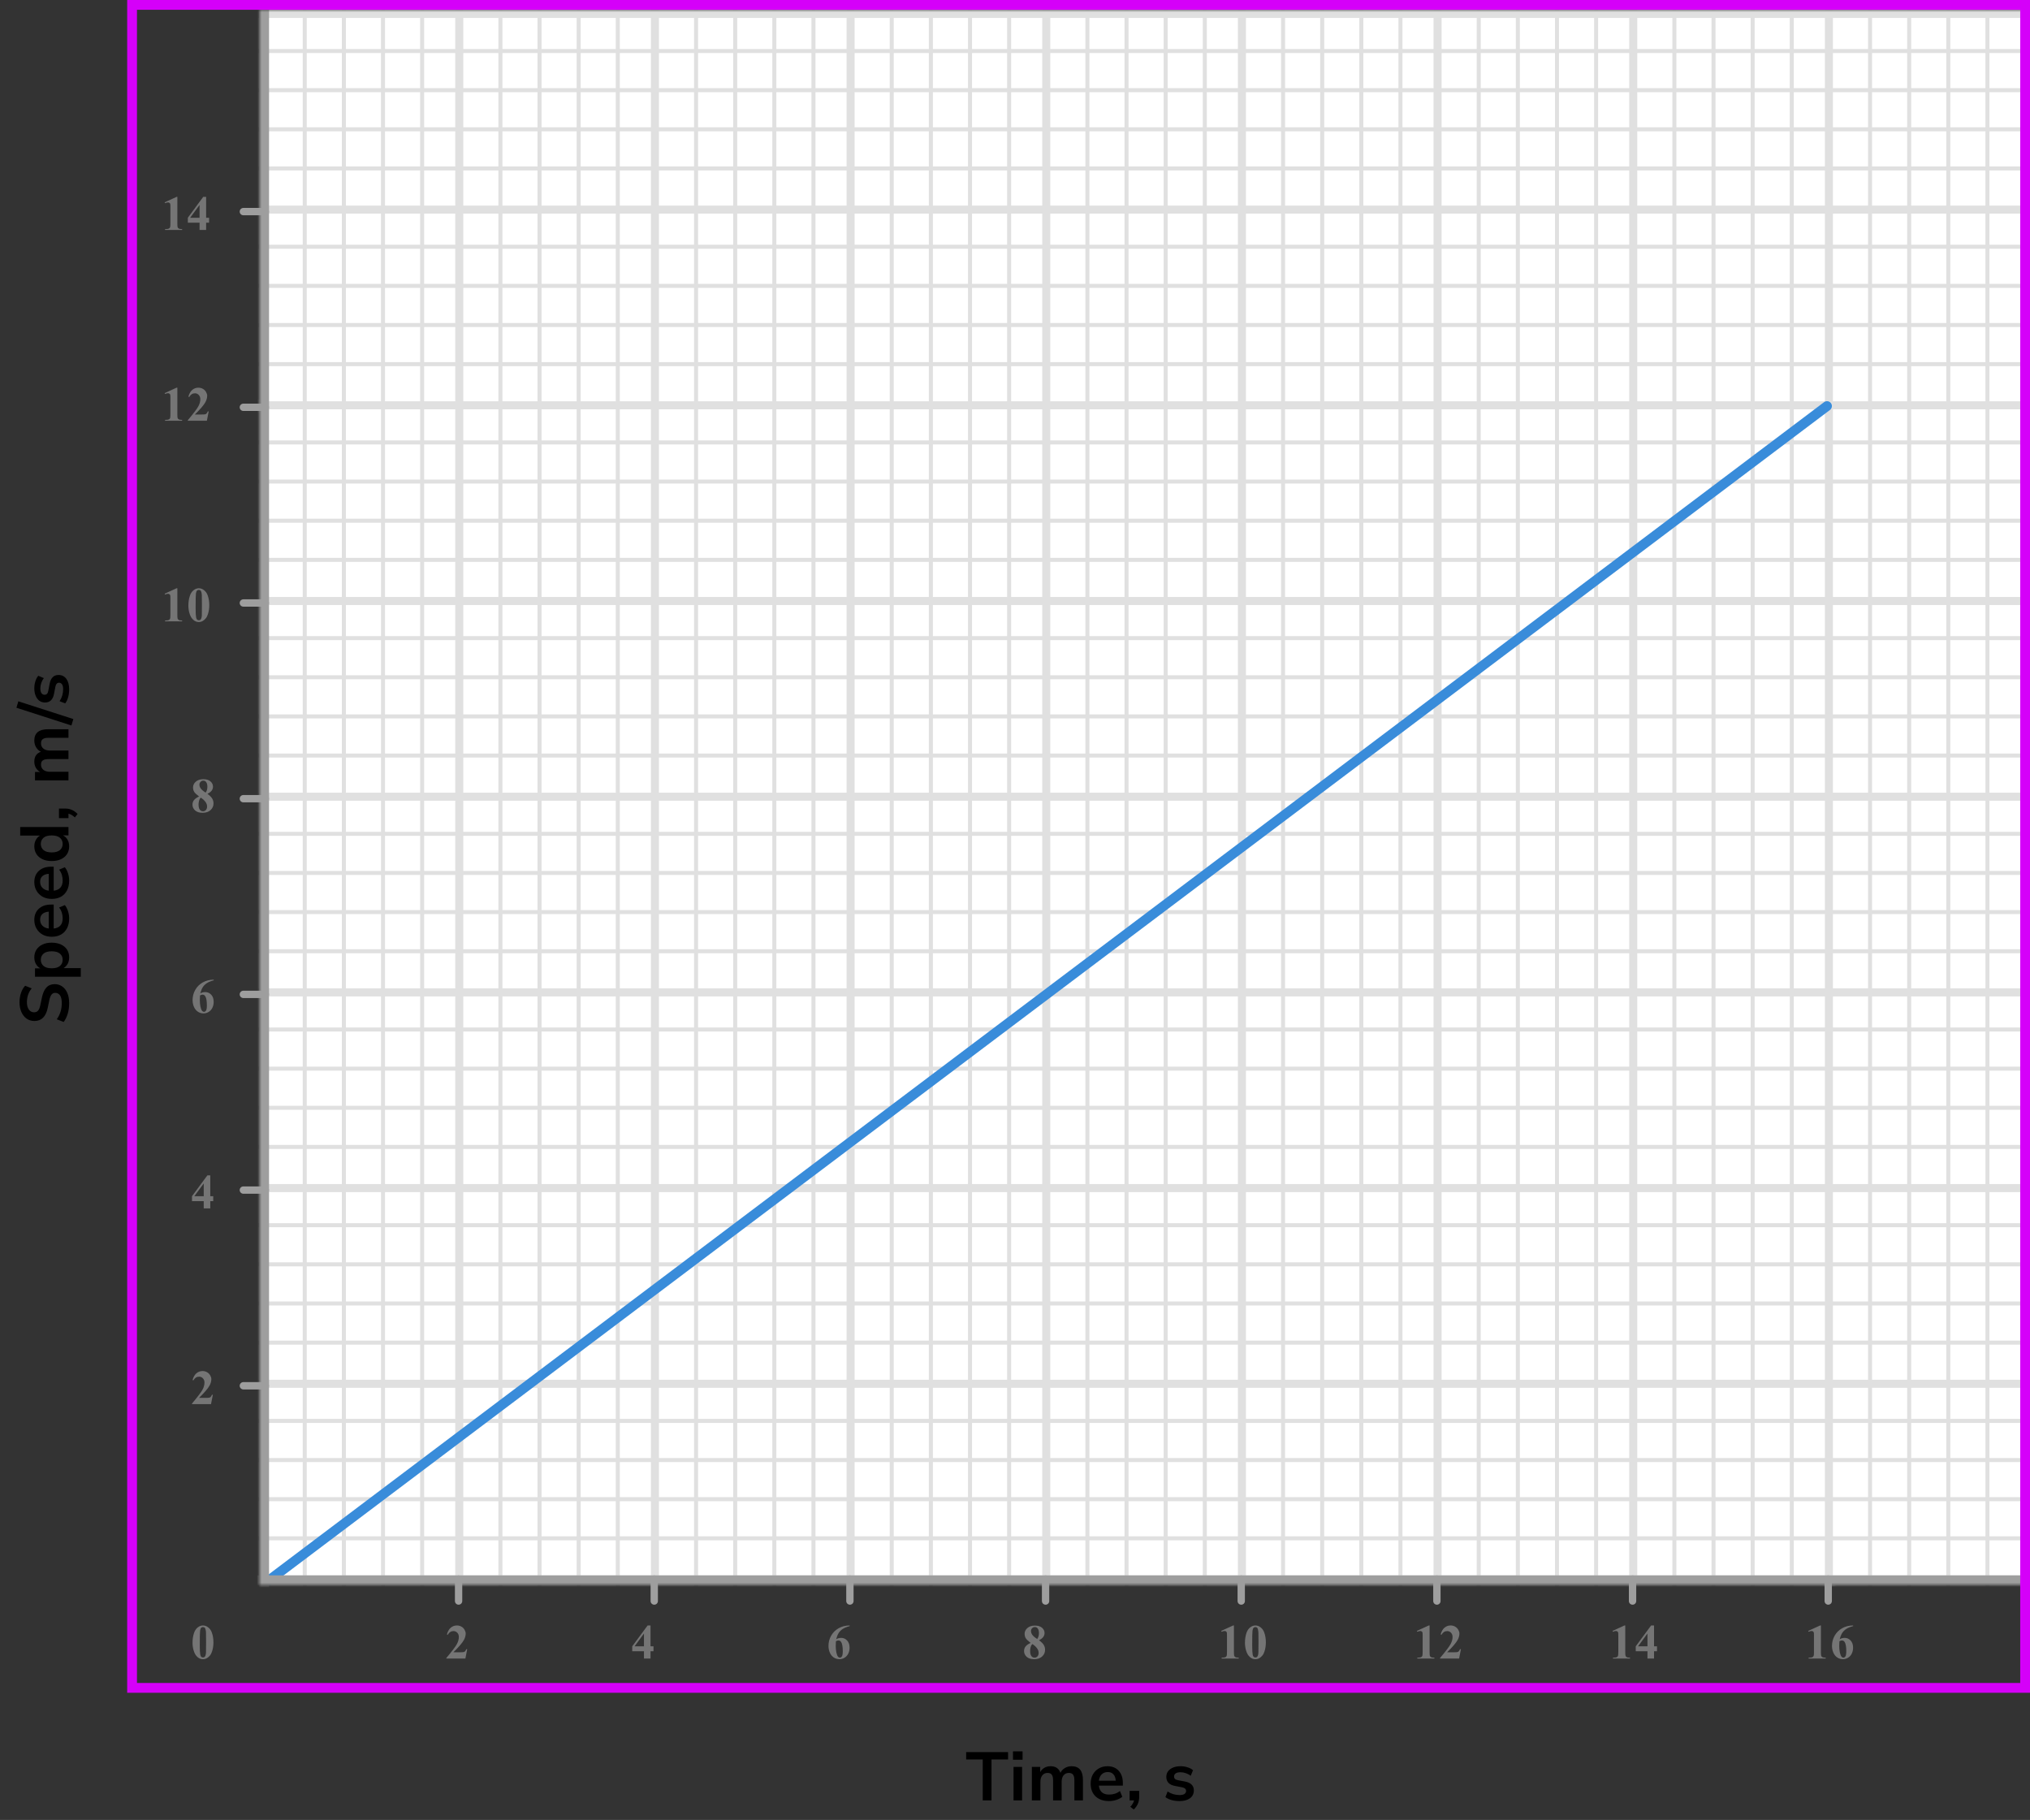 <?xml version="1.0" encoding="UTF-8"?> <svg xmlns="http://www.w3.org/2000/svg" width="415" height="372" viewBox="0 0 415 372" fill="none"><rect x="0" y="0" width="415" height="372" fill="#333333" stroke="none"/><mask id="mask0_2809_74447" style="mask-type:alpha" maskUnits="userSpaceOnUse" x="53" y="2" width="362" height="322"><rect x="53" y="2" width="362" height="322" fill="#C4C4C4"></rect></mask><g mask="url(#mask0_2809_74447)"><mask id="mask1_2809_74447" style="mask-type:alpha" maskUnits="userSpaceOnUse" x="373" y="-158" width="322" height="242"><rect x="373" y="-158" width="322" height="242" fill="#C4C4C4"></rect></mask><g mask="url(#mask1_2809_74447)"><mask id="mask2_2809_74447" style="mask-type:alpha" maskUnits="userSpaceOnUse" x="304" y="-338" width="500" height="494"><rect x="304" y="-338" width="500" height="493.421" fill="white"></rect></mask><g mask="url(#mask2_2809_74447)"><rect x="304" y="-338" width="501.645" height="493.421" fill="white"></rect><line x1="373.889" y1="155.421" x2="373.889" y2="-338" stroke="#E0E0E0" stroke-width="1.645"></line><line x1="382.3" y1="155.421" x2="382.3" y2="-338" stroke="#E0E0E0" stroke-width="0.822"></line><line x1="390.3" y1="155.421" x2="390.3" y2="-338" stroke="#E0E0E0" stroke-width="0.822"></line><line x1="398.3" y1="155.421" x2="398.3" y2="-338" stroke="#E0E0E0" stroke-width="0.822"></line><line x1="406.3" y1="155.421" x2="406.3" y2="-338" stroke="#E0E0E0" stroke-width="0.822"></line><line x1="413.889" y1="155.421" x2="413.889" y2="-338" stroke="#E0E0E0" stroke-width="1.645"></line><line x1="807.289" y1="82.842" x2="294.131" y2="82.842" stroke="#E0E0E0" stroke-width="1.645"></line><line x1="807.289" y1="74.431" x2="294.131" y2="74.431" stroke="#E0E0E0" stroke-width="0.822"></line><line x1="807.289" y1="66.431" x2="294.131" y2="66.431" stroke="#E0E0E0" stroke-width="0.822"></line><line x1="807.289" y1="58.431" x2="294.131" y2="58.431" stroke="#E0E0E0" stroke-width="0.822"></line><line x1="807.289" y1="50.431" x2="294.131" y2="50.431" stroke="#E0E0E0" stroke-width="0.822"></line><line x1="807.289" y1="42.842" x2="294.131" y2="42.842" stroke="#E0E0E0" stroke-width="1.645"></line><line x1="807.289" y1="34.431" x2="294.131" y2="34.431" stroke="#E0E0E0" stroke-width="0.822"></line><line x1="807.289" y1="26.431" x2="294.131" y2="26.431" stroke="#E0E0E0" stroke-width="0.822"></line><line x1="807.289" y1="18.431" x2="294.131" y2="18.431" stroke="#E0E0E0" stroke-width="0.822"></line><line x1="807.289" y1="10.431" x2="294.131" y2="10.431" stroke="#E0E0E0" stroke-width="0.822"></line><line x1="807.289" y1="2.842" x2="294.131" y2="2.842" stroke="#E0E0E0" stroke-width="1.645"></line></g></g><mask id="mask3_2809_74447" style="mask-type:alpha" maskUnits="userSpaceOnUse" x="53" y="-158" width="322" height="242"><rect x="53" y="-158" width="322" height="242" fill="#C4C4C4"></rect></mask><g mask="url(#mask3_2809_74447)"><mask id="mask4_2809_74447" style="mask-type:alpha" maskUnits="userSpaceOnUse" x="-16" y="-338" width="500" height="494"><rect x="-16" y="-338" width="500" height="493.421" fill="white"></rect></mask><g mask="url(#mask4_2809_74447)"><rect x="-16" y="-338" width="501.645" height="493.421" fill="white"></rect><line x1="53.889" y1="155.421" x2="53.889" y2="-338" stroke="#E0E0E0" stroke-width="1.645"></line><line x1="62.3" y1="155.421" x2="62.3" y2="-338" stroke="#E0E0E0" stroke-width="0.822"></line><line x1="70.3" y1="155.421" x2="70.3" y2="-338" stroke="#E0E0E0" stroke-width="0.822"></line><line x1="78.3" y1="155.421" x2="78.3" y2="-338" stroke="#E0E0E0" stroke-width="0.822"></line><line x1="86.3" y1="155.421" x2="86.3" y2="-338" stroke="#E0E0E0" stroke-width="0.822"></line><line x1="93.889" y1="155.421" x2="93.889" y2="-338" stroke="#E0E0E0" stroke-width="1.645"></line><line x1="102.3" y1="155.421" x2="102.3" y2="-338" stroke="#E0E0E0" stroke-width="0.822"></line><line x1="110.3" y1="155.421" x2="110.3" y2="-338" stroke="#E0E0E0" stroke-width="0.822"></line><line x1="118.3" y1="155.421" x2="118.3" y2="-338" stroke="#E0E0E0" stroke-width="0.822"></line><line x1="126.3" y1="155.421" x2="126.3" y2="-338" stroke="#E0E0E0" stroke-width="0.822"></line><line x1="133.889" y1="155.421" x2="133.889" y2="-338" stroke="#E0E0E0" stroke-width="1.645"></line><line x1="142.3" y1="155.421" x2="142.3" y2="-338" stroke="#E0E0E0" stroke-width="0.822"></line><line x1="150.3" y1="155.421" x2="150.3" y2="-338" stroke="#E0E0E0" stroke-width="0.822"></line><line x1="158.3" y1="155.421" x2="158.3" y2="-338" stroke="#E0E0E0" stroke-width="0.822"></line><line x1="166.3" y1="155.421" x2="166.3" y2="-338" stroke="#E0E0E0" stroke-width="0.822"></line><line x1="173.889" y1="155.421" x2="173.889" y2="-338" stroke="#E0E0E0" stroke-width="1.645"></line><line x1="182.3" y1="155.421" x2="182.3" y2="-338" stroke="#E0E0E0" stroke-width="0.822"></line><line x1="190.3" y1="155.421" x2="190.3" y2="-338" stroke="#E0E0E0" stroke-width="0.822"></line><line x1="198.3" y1="155.421" x2="198.3" y2="-338" stroke="#E0E0E0" stroke-width="0.822"></line><line x1="206.3" y1="155.421" x2="206.3" y2="-338" stroke="#E0E0E0" stroke-width="0.822"></line><line x1="213.889" y1="155.421" x2="213.889" y2="-338" stroke="#E0E0E0" stroke-width="1.645"></line><line x1="222.3" y1="155.421" x2="222.3" y2="-338" stroke="#E0E0E0" stroke-width="0.822"></line><line x1="230.3" y1="155.421" x2="230.3" y2="-338" stroke="#E0E0E0" stroke-width="0.822"></line><line x1="238.3" y1="155.421" x2="238.3" y2="-338" stroke="#E0E0E0" stroke-width="0.822"></line><line x1="246.3" y1="155.421" x2="246.3" y2="-338" stroke="#E0E0E0" stroke-width="0.822"></line><line x1="253.889" y1="155.421" x2="253.889" y2="-338" stroke="#E0E0E0" stroke-width="1.645"></line><line x1="262.3" y1="155.421" x2="262.3" y2="-338" stroke="#E0E0E0" stroke-width="0.822"></line><line x1="270.3" y1="155.421" x2="270.3" y2="-338" stroke="#E0E0E0" stroke-width="0.822"></line><line x1="278.3" y1="155.421" x2="278.3" y2="-338" stroke="#E0E0E0" stroke-width="0.822"></line><line x1="286.3" y1="155.421" x2="286.3" y2="-338" stroke="#E0E0E0" stroke-width="0.822"></line><line x1="293.889" y1="155.421" x2="293.889" y2="-338" stroke="#E0E0E0" stroke-width="1.645"></line><line x1="302.3" y1="155.421" x2="302.3" y2="-338" stroke="#E0E0E0" stroke-width="0.822"></line><line x1="310.3" y1="155.421" x2="310.3" y2="-338" stroke="#E0E0E0" stroke-width="0.822"></line><line x1="318.3" y1="155.421" x2="318.3" y2="-338" stroke="#E0E0E0" stroke-width="0.822"></line><line x1="326.3" y1="155.421" x2="326.3" y2="-338" stroke="#E0E0E0" stroke-width="0.822"></line><line x1="333.889" y1="155.421" x2="333.889" y2="-338" stroke="#E0E0E0" stroke-width="1.645"></line><line x1="342.3" y1="155.421" x2="342.3" y2="-338" stroke="#E0E0E0" stroke-width="0.822"></line><line x1="350.3" y1="155.421" x2="350.3" y2="-338" stroke="#E0E0E0" stroke-width="0.822"></line><line x1="358.3" y1="155.421" x2="358.3" y2="-338" stroke="#E0E0E0" stroke-width="0.822"></line><line x1="366.3" y1="155.421" x2="366.3" y2="-338" stroke="#E0E0E0" stroke-width="0.822"></line><line x1="373.889" y1="155.421" x2="373.889" y2="-338" stroke="#E0E0E0" stroke-width="1.645"></line><line x1="487.289" y1="82.842" x2="-25.869" y2="82.842" stroke="#E0E0E0" stroke-width="1.645"></line><line x1="487.289" y1="74.431" x2="-25.869" y2="74.431" stroke="#E0E0E0" stroke-width="0.822"></line><line x1="487.289" y1="66.431" x2="-25.869" y2="66.431" stroke="#E0E0E0" stroke-width="0.822"></line><line x1="487.289" y1="58.431" x2="-25.869" y2="58.431" stroke="#E0E0E0" stroke-width="0.822"></line><line x1="487.289" y1="50.431" x2="-25.869" y2="50.431" stroke="#E0E0E0" stroke-width="0.822"></line><line x1="487.289" y1="42.842" x2="-25.869" y2="42.842" stroke="#E0E0E0" stroke-width="1.645"></line><line x1="487.289" y1="34.431" x2="-25.869" y2="34.431" stroke="#E0E0E0" stroke-width="0.822"></line><line x1="487.289" y1="26.431" x2="-25.869" y2="26.431" stroke="#E0E0E0" stroke-width="0.822"></line><line x1="487.289" y1="18.431" x2="-25.869" y2="18.431" stroke="#E0E0E0" stroke-width="0.822"></line><line x1="487.289" y1="10.431" x2="-25.869" y2="10.431" stroke="#E0E0E0" stroke-width="0.822"></line><line x1="487.289" y1="2.842" x2="-25.869" y2="2.842" stroke="#E0E0E0" stroke-width="1.645"></line></g></g><mask id="mask5_2809_74447" style="mask-type:alpha" maskUnits="userSpaceOnUse" x="373" y="82" width="322" height="242"><rect x="373" y="82" width="322" height="242" fill="#C4C4C4"></rect></mask><g mask="url(#mask5_2809_74447)"><mask id="mask6_2809_74447" style="mask-type:alpha" maskUnits="userSpaceOnUse" x="304" y="-98" width="500" height="494"><rect x="304" y="-98" width="500" height="493.421" fill="white"></rect></mask><g mask="url(#mask6_2809_74447)"><rect x="304" y="-98" width="501.645" height="493.421" fill="white"></rect><line x1="373.889" y1="395.421" x2="373.889" y2="-98" stroke="#E0E0E0" stroke-width="1.645"></line><line x1="382.3" y1="395.421" x2="382.3" y2="-98" stroke="#E0E0E0" stroke-width="0.822"></line><line x1="390.3" y1="395.421" x2="390.3" y2="-98" stroke="#E0E0E0" stroke-width="0.822"></line><line x1="398.3" y1="395.421" x2="398.3" y2="-98" stroke="#E0E0E0" stroke-width="0.822"></line><line x1="406.3" y1="395.421" x2="406.3" y2="-98" stroke="#E0E0E0" stroke-width="0.822"></line><line x1="413.889" y1="395.421" x2="413.889" y2="-98" stroke="#E0E0E0" stroke-width="1.645"></line><line x1="807.289" y1="322.842" x2="294.131" y2="322.842" stroke="#E0E0E0" stroke-width="1.645"></line><line x1="807.289" y1="314.431" x2="294.131" y2="314.431" stroke="#E0E0E0" stroke-width="0.822"></line><line x1="807.289" y1="306.431" x2="294.131" y2="306.431" stroke="#E0E0E0" stroke-width="0.822"></line><line x1="807.289" y1="298.431" x2="294.131" y2="298.431" stroke="#E0E0E0" stroke-width="0.822"></line><line x1="807.289" y1="290.431" x2="294.131" y2="290.431" stroke="#E0E0E0" stroke-width="0.822"></line><line x1="807.289" y1="282.842" x2="294.131" y2="282.842" stroke="#E0E0E0" stroke-width="1.645"></line><line x1="807.289" y1="274.431" x2="294.131" y2="274.431" stroke="#E0E0E0" stroke-width="0.822"></line><line x1="807.289" y1="266.431" x2="294.131" y2="266.431" stroke="#E0E0E0" stroke-width="0.822"></line><line x1="807.289" y1="258.431" x2="294.131" y2="258.431" stroke="#E0E0E0" stroke-width="0.822"></line><line x1="807.289" y1="250.431" x2="294.131" y2="250.431" stroke="#E0E0E0" stroke-width="0.822"></line><line x1="807.289" y1="242.842" x2="294.131" y2="242.842" stroke="#E0E0E0" stroke-width="1.645"></line><line x1="807.289" y1="234.431" x2="294.131" y2="234.431" stroke="#E0E0E0" stroke-width="0.822"></line><line x1="807.289" y1="226.431" x2="294.131" y2="226.431" stroke="#E0E0E0" stroke-width="0.822"></line><line x1="807.289" y1="218.431" x2="294.131" y2="218.431" stroke="#E0E0E0" stroke-width="0.822"></line><line x1="807.289" y1="210.431" x2="294.131" y2="210.431" stroke="#E0E0E0" stroke-width="0.822"></line><line x1="807.289" y1="202.842" x2="294.131" y2="202.842" stroke="#E0E0E0" stroke-width="1.645"></line><line x1="807.289" y1="194.431" x2="294.131" y2="194.431" stroke="#E0E0E0" stroke-width="0.822"></line><line x1="807.289" y1="186.431" x2="294.131" y2="186.431" stroke="#E0E0E0" stroke-width="0.822"></line><line x1="807.289" y1="178.431" x2="294.131" y2="178.431" stroke="#E0E0E0" stroke-width="0.822"></line><line x1="807.289" y1="170.431" x2="294.131" y2="170.431" stroke="#E0E0E0" stroke-width="0.822"></line><line x1="807.289" y1="162.842" x2="294.131" y2="162.842" stroke="#E0E0E0" stroke-width="1.645"></line><line x1="807.289" y1="154.431" x2="294.131" y2="154.431" stroke="#E0E0E0" stroke-width="0.822"></line><line x1="807.289" y1="146.431" x2="294.131" y2="146.431" stroke="#E0E0E0" stroke-width="0.822"></line><line x1="807.289" y1="138.431" x2="294.131" y2="138.431" stroke="#E0E0E0" stroke-width="0.822"></line><line x1="807.289" y1="130.431" x2="294.131" y2="130.431" stroke="#E0E0E0" stroke-width="0.822"></line><line x1="807.289" y1="122.842" x2="294.131" y2="122.842" stroke="#E0E0E0" stroke-width="1.645"></line><line x1="807.289" y1="114.431" x2="294.131" y2="114.431" stroke="#E0E0E0" stroke-width="0.822"></line><line x1="807.289" y1="106.431" x2="294.131" y2="106.431" stroke="#E0E0E0" stroke-width="0.822"></line><line x1="807.289" y1="98.431" x2="294.131" y2="98.431" stroke="#E0E0E0" stroke-width="0.822"></line><line x1="807.289" y1="90.431" x2="294.131" y2="90.431" stroke="#E0E0E0" stroke-width="0.822"></line><line x1="807.289" y1="82.842" x2="294.131" y2="82.842" stroke="#E0E0E0" stroke-width="1.645"></line></g></g><mask id="mask7_2809_74447" style="mask-type:alpha" maskUnits="userSpaceOnUse" x="53" y="82" width="322" height="242"><rect x="53" y="82" width="322" height="242" fill="#C4C4C4"></rect></mask><g mask="url(#mask7_2809_74447)"><mask id="mask8_2809_74447" style="mask-type:alpha" maskUnits="userSpaceOnUse" x="-16" y="-98" width="500" height="494"><rect x="-16" y="-98" width="500" height="493.421" fill="white"></rect></mask><g mask="url(#mask8_2809_74447)"><rect x="-16" y="-98" width="501.645" height="493.421" fill="white"></rect><line x1="53.889" y1="395.421" x2="53.889" y2="-98" stroke="#E0E0E0" stroke-width="1.645"></line><line x1="62.3" y1="395.421" x2="62.3" y2="-98" stroke="#E0E0E0" stroke-width="0.822"></line><line x1="70.3" y1="395.421" x2="70.3" y2="-98" stroke="#E0E0E0" stroke-width="0.822"></line><line x1="78.3" y1="395.421" x2="78.3" y2="-98" stroke="#E0E0E0" stroke-width="0.822"></line><line x1="86.3" y1="395.421" x2="86.3" y2="-98" stroke="#E0E0E0" stroke-width="0.822"></line><line x1="93.889" y1="395.421" x2="93.889" y2="-98" stroke="#E0E0E0" stroke-width="1.645"></line><line x1="102.3" y1="395.421" x2="102.3" y2="-98" stroke="#E0E0E0" stroke-width="0.822"></line><line x1="110.3" y1="395.421" x2="110.3" y2="-98" stroke="#E0E0E0" stroke-width="0.822"></line><line x1="118.3" y1="395.421" x2="118.3" y2="-98" stroke="#E0E0E0" stroke-width="0.822"></line><line x1="126.3" y1="395.421" x2="126.3" y2="-98" stroke="#E0E0E0" stroke-width="0.822"></line><line x1="133.889" y1="395.421" x2="133.889" y2="-98" stroke="#E0E0E0" stroke-width="1.645"></line><line x1="142.3" y1="395.421" x2="142.3" y2="-98" stroke="#E0E0E0" stroke-width="0.822"></line><line x1="150.3" y1="395.421" x2="150.3" y2="-98" stroke="#E0E0E0" stroke-width="0.822"></line><line x1="158.3" y1="395.421" x2="158.3" y2="-98" stroke="#E0E0E0" stroke-width="0.822"></line><line x1="166.3" y1="395.421" x2="166.3" y2="-98" stroke="#E0E0E0" stroke-width="0.822"></line><line x1="173.889" y1="395.421" x2="173.889" y2="-98" stroke="#E0E0E0" stroke-width="1.645"></line><line x1="182.3" y1="395.421" x2="182.3" y2="-98" stroke="#E0E0E0" stroke-width="0.822"></line><line x1="190.3" y1="395.421" x2="190.3" y2="-98" stroke="#E0E0E0" stroke-width="0.822"></line><line x1="198.3" y1="395.421" x2="198.3" y2="-98" stroke="#E0E0E0" stroke-width="0.822"></line><line x1="206.3" y1="395.421" x2="206.3" y2="-98" stroke="#E0E0E0" stroke-width="0.822"></line><line x1="213.889" y1="395.421" x2="213.889" y2="-98" stroke="#E0E0E0" stroke-width="1.645"></line><line x1="222.3" y1="395.421" x2="222.3" y2="-98" stroke="#E0E0E0" stroke-width="0.822"></line><line x1="230.3" y1="395.421" x2="230.3" y2="-98" stroke="#E0E0E0" stroke-width="0.822"></line><line x1="238.3" y1="395.421" x2="238.3" y2="-98" stroke="#E0E0E0" stroke-width="0.822"></line><line x1="246.3" y1="395.421" x2="246.3" y2="-98" stroke="#E0E0E0" stroke-width="0.822"></line><line x1="253.889" y1="395.421" x2="253.889" y2="-98" stroke="#E0E0E0" stroke-width="1.645"></line><line x1="262.3" y1="395.421" x2="262.3" y2="-98" stroke="#E0E0E0" stroke-width="0.822"></line><line x1="270.3" y1="395.421" x2="270.3" y2="-98" stroke="#E0E0E0" stroke-width="0.822"></line><line x1="278.3" y1="395.421" x2="278.3" y2="-98" stroke="#E0E0E0" stroke-width="0.822"></line><line x1="286.3" y1="395.421" x2="286.3" y2="-98" stroke="#E0E0E0" stroke-width="0.822"></line><line x1="293.889" y1="395.421" x2="293.889" y2="-98" stroke="#E0E0E0" stroke-width="1.645"></line><line x1="302.3" y1="395.421" x2="302.3" y2="-98" stroke="#E0E0E0" stroke-width="0.822"></line><line x1="310.3" y1="395.421" x2="310.3" y2="-98" stroke="#E0E0E0" stroke-width="0.822"></line><line x1="318.3" y1="395.421" x2="318.3" y2="-98" stroke="#E0E0E0" stroke-width="0.822"></line><line x1="326.3" y1="395.421" x2="326.3" y2="-98" stroke="#E0E0E0" stroke-width="0.822"></line><line x1="333.889" y1="395.421" x2="333.889" y2="-98" stroke="#E0E0E0" stroke-width="1.645"></line><line x1="342.3" y1="395.421" x2="342.3" y2="-98" stroke="#E0E0E0" stroke-width="0.822"></line><line x1="350.3" y1="395.421" x2="350.3" y2="-98" stroke="#E0E0E0" stroke-width="0.822"></line><line x1="358.3" y1="395.421" x2="358.3" y2="-98" stroke="#E0E0E0" stroke-width="0.822"></line><line x1="366.3" y1="395.421" x2="366.3" y2="-98" stroke="#E0E0E0" stroke-width="0.822"></line><line x1="373.889" y1="395.421" x2="373.889" y2="-98" stroke="#E0E0E0" stroke-width="1.645"></line><line x1="487.289" y1="322.842" x2="-25.869" y2="322.842" stroke="#E0E0E0" stroke-width="1.645"></line><line x1="487.289" y1="314.431" x2="-25.869" y2="314.431" stroke="#E0E0E0" stroke-width="0.822"></line><line x1="487.289" y1="306.431" x2="-25.869" y2="306.431" stroke="#E0E0E0" stroke-width="0.822"></line><line x1="487.289" y1="298.431" x2="-25.869" y2="298.431" stroke="#E0E0E0" stroke-width="0.822"></line><line x1="487.289" y1="290.431" x2="-25.869" y2="290.431" stroke="#E0E0E0" stroke-width="0.822"></line><line x1="487.289" y1="282.842" x2="-25.869" y2="282.842" stroke="#E0E0E0" stroke-width="1.645"></line><line x1="487.289" y1="274.431" x2="-25.869" y2="274.431" stroke="#E0E0E0" stroke-width="0.822"></line><line x1="487.289" y1="266.431" x2="-25.869" y2="266.431" stroke="#E0E0E0" stroke-width="0.822"></line><line x1="487.289" y1="258.431" x2="-25.869" y2="258.431" stroke="#E0E0E0" stroke-width="0.822"></line><line x1="487.289" y1="250.431" x2="-25.869" y2="250.431" stroke="#E0E0E0" stroke-width="0.822"></line><line x1="487.289" y1="242.842" x2="-25.869" y2="242.842" stroke="#E0E0E0" stroke-width="1.645"></line><line x1="487.289" y1="234.431" x2="-25.869" y2="234.431" stroke="#E0E0E0" stroke-width="0.822"></line><line x1="487.289" y1="226.431" x2="-25.869" y2="226.431" stroke="#E0E0E0" stroke-width="0.822"></line><line x1="487.289" y1="218.431" x2="-25.869" y2="218.431" stroke="#E0E0E0" stroke-width="0.822"></line><line x1="487.289" y1="210.431" x2="-25.869" y2="210.431" stroke="#E0E0E0" stroke-width="0.822"></line><line x1="487.289" y1="202.842" x2="-25.869" y2="202.842" stroke="#E0E0E0" stroke-width="1.645"></line><line x1="487.289" y1="194.431" x2="-25.869" y2="194.431" stroke="#E0E0E0" stroke-width="0.822"></line><line x1="487.289" y1="186.431" x2="-25.869" y2="186.431" stroke="#E0E0E0" stroke-width="0.822"></line><line x1="487.289" y1="178.431" x2="-25.869" y2="178.431" stroke="#E0E0E0" stroke-width="0.822"></line><line x1="487.289" y1="170.431" x2="-25.869" y2="170.431" stroke="#E0E0E0" stroke-width="0.822"></line><line x1="487.289" y1="162.842" x2="-25.869" y2="162.842" stroke="#E0E0E0" stroke-width="1.645"></line><line x1="487.289" y1="154.431" x2="-25.869" y2="154.431" stroke="#E0E0E0" stroke-width="0.822"></line><line x1="487.289" y1="146.431" x2="-25.869" y2="146.431" stroke="#E0E0E0" stroke-width="0.822"></line><line x1="487.289" y1="138.431" x2="-25.869" y2="138.431" stroke="#E0E0E0" stroke-width="0.822"></line><line x1="487.289" y1="130.431" x2="-25.869" y2="130.431" stroke="#E0E0E0" stroke-width="0.822"></line><line x1="487.289" y1="122.842" x2="-25.869" y2="122.842" stroke="#E0E0E0" stroke-width="1.645"></line><line x1="487.289" y1="114.431" x2="-25.869" y2="114.431" stroke="#E0E0E0" stroke-width="0.822"></line><line x1="487.289" y1="106.431" x2="-25.869" y2="106.431" stroke="#E0E0E0" stroke-width="0.822"></line><line x1="487.289" y1="98.431" x2="-25.869" y2="98.431" stroke="#E0E0E0" stroke-width="0.822"></line><line x1="487.289" y1="90.431" x2="-25.869" y2="90.431" stroke="#E0E0E0" stroke-width="0.822"></line><line x1="487.289" y1="82.842" x2="-25.869" y2="82.842" stroke="#E0E0E0" stroke-width="1.645"></line></g></g><path d="M55 323L373.5 83" stroke="#398CDA" stroke-width="2" stroke-linecap="round"></path><line x1="54" y1="-20" x2="54" y2="382" stroke="#9E9E9E" stroke-width="2"></line><line x1="9" y1="323" x2="517" y2="323" stroke="#9E9E9E" stroke-width="2"></line></g><line x1="93.75" y1="322.75" x2="93.75" y2="327.25" stroke="#9E9E9E" stroke-width="1.5" stroke-linecap="round"></line><line x1="133.75" y1="322.75" x2="133.75" y2="327.25" stroke="#9E9E9E" stroke-width="1.5" stroke-linecap="round"></line><line x1="173.75" y1="322.75" x2="173.75" y2="327.25" stroke="#9E9E9E" stroke-width="1.5" stroke-linecap="round"></line><line x1="213.75" y1="322.75" x2="213.75" y2="327.25" stroke="#9E9E9E" stroke-width="1.5" stroke-linecap="round"></line><line x1="253.75" y1="322.75" x2="253.75" y2="327.25" stroke="#9E9E9E" stroke-width="1.5" stroke-linecap="round"></line><line x1="293.75" y1="322.75" x2="293.75" y2="327.25" stroke="#9E9E9E" stroke-width="1.5" stroke-linecap="round"></line><line x1="333.75" y1="322.75" x2="333.75" y2="327.25" stroke="#9E9E9E" stroke-width="1.5" stroke-linecap="round"></line><line x1="373.75" y1="322.75" x2="373.75" y2="327.25" stroke="#9E9E9E" stroke-width="1.5" stroke-linecap="round"></line><line x1="49.75" y1="283.25" x2="54.25" y2="283.25" stroke="#9E9E9E" stroke-width="1.5" stroke-linecap="round"></line><line x1="49.75" y1="243.25" x2="54.25" y2="243.25" stroke="#9E9E9E" stroke-width="1.5" stroke-linecap="round"></line><line x1="49.75" y1="203.25" x2="54.25" y2="203.25" stroke="#9E9E9E" stroke-width="1.5" stroke-linecap="round"></line><line x1="49.75" y1="163.25" x2="54.25" y2="163.25" stroke="#9E9E9E" stroke-width="1.5" stroke-linecap="round"></line><line x1="49.75" y1="123.25" x2="54.25" y2="123.25" stroke="#9E9E9E" stroke-width="1.5" stroke-linecap="round"></line><line x1="49.75" y1="83.25" x2="54.25" y2="83.25" stroke="#9E9E9E" stroke-width="1.5" stroke-linecap="round"></line><line x1="49.75" y1="43.25" x2="54.25" y2="43.25" stroke="#9E9E9E" stroke-width="1.5" stroke-linecap="round"></line><path d="M43.141 287H39.244V286.893C40.439 285.47 41.163 284.513 41.417 284.021C41.674 283.53 41.803 283.05 41.803 282.581C41.803 282.239 41.697 281.956 41.485 281.731C41.274 281.504 41.015 281.39 40.709 281.39C40.208 281.39 39.819 281.64 39.542 282.142L39.361 282.078C39.537 281.453 39.804 280.991 40.162 280.691C40.52 280.392 40.934 280.242 41.402 280.242C41.738 280.242 42.044 280.32 42.32 280.477C42.597 280.633 42.813 280.848 42.97 281.121C43.126 281.391 43.204 281.645 43.204 281.883C43.204 282.316 43.084 282.755 42.843 283.201C42.514 283.803 41.796 284.643 40.69 285.721H42.12C42.472 285.721 42.7 285.706 42.804 285.677C42.911 285.647 42.999 285.599 43.067 285.53C43.136 285.459 43.225 285.311 43.336 285.086H43.512L43.141 287Z" fill="#757575"></path><path d="M39.249 244.505L42.394 240.242H42.989V244.505H43.595V245.516H42.989V247H41.647V245.516H39.249V244.505ZM39.723 244.505H41.647V241.893L39.723 244.505Z" fill="#757575"></path><path d="M43.697 200.242V200.379C43.108 200.529 42.634 200.722 42.276 200.96C41.922 201.194 41.64 201.481 41.432 201.819C41.227 202.155 41.067 202.571 40.953 203.069C41.096 202.972 41.215 202.908 41.31 202.879C41.521 202.814 41.734 202.781 41.949 202.781C42.444 202.781 42.856 202.962 43.185 203.323C43.517 203.681 43.683 204.171 43.683 204.793C43.683 205.229 43.593 205.63 43.414 205.994C43.235 206.359 42.981 206.64 42.652 206.839C42.324 207.037 41.972 207.137 41.598 207.137C41.191 207.137 40.815 207.026 40.47 206.805C40.125 206.58 39.855 206.253 39.659 205.823C39.467 205.394 39.371 204.926 39.371 204.422C39.371 203.68 39.548 202.99 39.903 202.352C40.261 201.71 40.768 201.201 41.422 200.823C42.079 200.442 42.838 200.249 43.697 200.242ZM40.89 203.465C40.864 203.914 40.851 204.243 40.851 204.451C40.851 204.9 40.893 205.335 40.977 205.755C41.065 206.175 41.184 206.469 41.334 206.639C41.441 206.759 41.568 206.819 41.715 206.819C41.865 206.819 41.998 206.733 42.115 206.561C42.232 206.385 42.291 206.03 42.291 205.496C42.291 204.598 42.182 203.978 41.964 203.636C41.824 203.414 41.635 203.304 41.398 203.304C41.267 203.304 41.098 203.357 40.89 203.465Z" fill="#757575"></path><path d="M42.408 162.26C42.874 162.602 43.196 162.921 43.375 163.217C43.557 163.51 43.648 163.847 43.648 164.228C43.648 164.761 43.447 165.214 43.043 165.585C42.643 165.953 42.097 166.137 41.407 166.137C40.753 166.137 40.247 165.976 39.889 165.653C39.531 165.331 39.352 164.937 39.352 164.472C39.352 164.117 39.454 163.806 39.659 163.539C39.867 163.272 40.213 163.028 40.694 162.807C40.17 162.406 39.833 162.079 39.684 161.825C39.537 161.571 39.464 161.277 39.464 160.941C39.464 160.499 39.651 160.11 40.025 159.774C40.403 159.436 40.919 159.267 41.573 159.267C42.205 159.267 42.69 159.416 43.028 159.716C43.37 160.012 43.541 160.368 43.541 160.785C43.541 161.098 43.448 161.374 43.263 161.615C43.08 161.853 42.796 162.068 42.408 162.26ZM42.037 162.011C42.158 161.848 42.247 161.666 42.306 161.464C42.364 161.262 42.394 161.041 42.394 160.8C42.394 160.377 42.302 160.053 42.12 159.828C41.983 159.656 41.795 159.569 41.554 159.569C41.336 159.569 41.15 159.649 40.997 159.809C40.844 159.965 40.768 160.16 40.768 160.395C40.768 160.632 40.852 160.88 41.022 161.137C41.194 161.391 41.533 161.682 42.037 162.011ZM41.06 163.041C40.96 163.132 40.888 163.215 40.846 163.29C40.781 163.404 40.722 163.57 40.67 163.788C40.618 164.006 40.592 164.234 40.592 164.472C40.592 164.778 40.631 165.035 40.709 165.243C40.787 165.448 40.898 165.596 41.041 165.688C41.188 165.779 41.337 165.824 41.49 165.824C41.728 165.824 41.928 165.738 42.091 165.565C42.254 165.39 42.335 165.15 42.335 164.848C42.335 164.216 41.91 163.614 41.06 163.041Z" fill="#757575"></path><path d="M36.257 120.242V125.657C36.257 126.064 36.275 126.325 36.31 126.438C36.346 126.549 36.421 126.64 36.535 126.712C36.649 126.784 36.831 126.819 37.082 126.819H37.233V127H33.747V126.819H33.923C34.206 126.819 34.408 126.787 34.528 126.722C34.649 126.657 34.73 126.567 34.773 126.453C34.815 126.339 34.836 126.074 34.836 125.657V122.225C34.836 121.919 34.821 121.728 34.792 121.653C34.763 121.575 34.707 121.51 34.626 121.458C34.548 121.403 34.457 121.375 34.352 121.375C34.187 121.375 33.985 121.427 33.747 121.531L33.659 121.355L36.096 120.242H36.257ZM42.784 123.689C42.784 124.35 42.691 124.967 42.505 125.54C42.395 125.892 42.245 126.18 42.056 126.404C41.871 126.629 41.659 126.808 41.422 126.941C41.184 127.072 40.925 127.137 40.645 127.137C40.326 127.137 40.038 127.055 39.781 126.893C39.524 126.73 39.296 126.497 39.097 126.194C38.954 125.973 38.829 125.678 38.721 125.311C38.581 124.812 38.511 124.298 38.511 123.768C38.511 123.048 38.612 122.387 38.814 121.785C38.98 121.287 39.232 120.906 39.571 120.643C39.909 120.376 40.267 120.242 40.645 120.242C41.029 120.242 41.387 120.374 41.719 120.638C42.055 120.898 42.3 121.25 42.457 121.692C42.675 122.301 42.784 122.967 42.784 123.689ZM41.28 123.68C41.28 122.521 41.273 121.845 41.26 121.653C41.228 121.201 41.15 120.895 41.026 120.735C40.945 120.631 40.813 120.579 40.63 120.579C40.49 120.579 40.38 120.618 40.298 120.696C40.178 120.81 40.097 121.012 40.054 121.302C40.012 121.588 39.991 122.592 39.991 124.314C39.991 125.252 40.023 125.88 40.089 126.199C40.137 126.43 40.207 126.585 40.298 126.663C40.39 126.741 40.51 126.78 40.66 126.78C40.822 126.78 40.945 126.728 41.026 126.624C41.163 126.442 41.241 126.16 41.26 125.779L41.28 123.68Z" fill="#757575"></path><path d="M36.257 79.242V84.657C36.257 85.064 36.275 85.325 36.31 85.439C36.346 85.549 36.421 85.64 36.535 85.712C36.649 85.784 36.831 85.819 37.082 85.819H37.233V86H33.747V85.819H33.923C34.206 85.819 34.408 85.787 34.528 85.722C34.649 85.657 34.73 85.567 34.773 85.453C34.815 85.339 34.836 85.074 34.836 84.657V81.225C34.836 80.919 34.821 80.728 34.792 80.653C34.763 80.575 34.707 80.51 34.626 80.458C34.548 80.403 34.457 80.375 34.352 80.375C34.187 80.375 33.985 80.427 33.747 80.531L33.659 80.356L36.096 79.242H36.257ZM42.291 86H38.394V85.893C39.589 84.47 40.313 83.513 40.567 83.022C40.824 82.53 40.953 82.05 40.953 81.581C40.953 81.239 40.847 80.956 40.635 80.731C40.424 80.504 40.165 80.39 39.859 80.39C39.358 80.39 38.969 80.64 38.692 81.142L38.511 81.078C38.687 80.453 38.954 79.991 39.312 79.691C39.67 79.392 40.084 79.242 40.552 79.242C40.888 79.242 41.194 79.32 41.47 79.477C41.747 79.633 41.964 79.848 42.12 80.121C42.276 80.391 42.354 80.645 42.354 80.883C42.354 81.316 42.234 81.755 41.993 82.201C41.664 82.803 40.946 83.643 39.84 84.721H41.27C41.622 84.721 41.849 84.706 41.954 84.677C42.061 84.647 42.149 84.599 42.217 84.53C42.286 84.459 42.375 84.311 42.486 84.086H42.662L42.291 86Z" fill="#757575"></path><path d="M36.257 40.242V45.657C36.257 46.064 36.275 46.325 36.31 46.438C36.346 46.549 36.421 46.64 36.535 46.712C36.649 46.783 36.831 46.819 37.082 46.819H37.233V47H33.747V46.819H33.923C34.206 46.819 34.408 46.787 34.528 46.722C34.649 46.657 34.73 46.567 34.773 46.453C34.815 46.339 34.836 46.074 34.836 45.657V42.225C34.836 41.919 34.821 41.728 34.792 41.653C34.763 41.575 34.707 41.51 34.626 41.458C34.548 41.403 34.457 41.375 34.352 41.375C34.187 41.375 33.985 41.427 33.747 41.531L33.659 41.355L36.096 40.242H36.257ZM38.399 44.505L41.544 40.242H42.139V44.505H42.745V45.516H42.139V47H40.797V45.516H38.399V44.505ZM38.873 44.505H40.797V41.893L38.873 44.505Z" fill="#757575"></path><path d="M43.634 335.689C43.634 336.35 43.541 336.967 43.355 337.54C43.245 337.892 43.095 338.18 42.906 338.404C42.721 338.629 42.509 338.808 42.272 338.941C42.034 339.072 41.775 339.137 41.495 339.137C41.176 339.137 40.888 339.055 40.631 338.893C40.374 338.73 40.146 338.497 39.947 338.194C39.804 337.973 39.679 337.678 39.571 337.311C39.431 336.812 39.361 336.298 39.361 335.768C39.361 335.048 39.462 334.387 39.664 333.785C39.83 333.287 40.082 332.906 40.421 332.643C40.759 332.376 41.117 332.242 41.495 332.242C41.879 332.242 42.237 332.374 42.569 332.638C42.905 332.898 43.15 333.25 43.307 333.692C43.525 334.301 43.634 334.967 43.634 335.689ZM42.13 335.68C42.13 334.521 42.123 333.845 42.11 333.653C42.078 333.201 42 332.895 41.876 332.735C41.795 332.631 41.663 332.579 41.48 332.579C41.34 332.579 41.23 332.618 41.148 332.696C41.028 332.81 40.947 333.012 40.904 333.302C40.862 333.588 40.841 334.592 40.841 336.314C40.841 337.252 40.873 337.88 40.938 338.199C40.987 338.43 41.057 338.585 41.148 338.663C41.24 338.741 41.36 338.78 41.51 338.78C41.672 338.78 41.795 338.728 41.876 338.624C42.013 338.442 42.091 338.16 42.11 337.779L42.13 335.68Z" fill="#757575"></path><path d="M95.141 339H91.244V338.893C92.439 337.47 93.163 336.513 93.417 336.021C93.674 335.53 93.803 335.05 93.803 334.581C93.803 334.239 93.697 333.956 93.485 333.731C93.274 333.504 93.015 333.39 92.709 333.39C92.208 333.39 91.819 333.64 91.542 334.142L91.361 334.078C91.537 333.453 91.804 332.991 92.162 332.691C92.52 332.392 92.934 332.242 93.402 332.242C93.738 332.242 94.044 332.32 94.32 332.477C94.597 332.633 94.814 332.848 94.97 333.121C95.126 333.391 95.204 333.645 95.204 333.883C95.204 334.316 95.084 334.755 94.843 335.201C94.514 335.803 93.796 336.643 92.689 337.721H94.12C94.472 337.721 94.7 337.706 94.804 337.677C94.911 337.647 94.999 337.599 95.067 337.53C95.136 337.459 95.225 337.311 95.336 337.086H95.512L95.141 339Z" fill="#757575"></path><path d="M129.249 336.505L132.394 332.242H132.989V336.505H133.595V337.516H132.989V339H131.646V337.516H129.249V336.505ZM129.723 336.505H131.646V333.893L129.723 336.505Z" fill="#757575"></path><path d="M173.697 332.242V332.379C173.108 332.529 172.634 332.722 172.276 332.96C171.922 333.194 171.64 333.481 171.432 333.819C171.227 334.155 171.067 334.571 170.953 335.069C171.096 334.972 171.215 334.908 171.31 334.879C171.521 334.814 171.734 334.781 171.949 334.781C172.444 334.781 172.856 334.962 173.185 335.323C173.517 335.681 173.683 336.171 173.683 336.793C173.683 337.229 173.593 337.63 173.414 337.994C173.235 338.359 172.981 338.64 172.652 338.839C172.324 339.037 171.972 339.137 171.598 339.137C171.191 339.137 170.815 339.026 170.47 338.805C170.125 338.58 169.854 338.253 169.659 337.823C169.467 337.394 169.371 336.926 169.371 336.422C169.371 335.68 169.549 334.99 169.903 334.352C170.261 333.71 170.768 333.201 171.422 332.823C172.079 332.442 172.838 332.249 173.697 332.242ZM170.89 335.465C170.864 335.914 170.851 336.243 170.851 336.451C170.851 336.9 170.893 337.335 170.978 337.755C171.065 338.175 171.184 338.469 171.334 338.639C171.441 338.759 171.568 338.819 171.715 338.819C171.865 338.819 171.998 338.733 172.115 338.561C172.232 338.385 172.291 338.03 172.291 337.496C172.291 336.598 172.182 335.978 171.964 335.636C171.824 335.414 171.635 335.304 171.397 335.304C171.267 335.304 171.098 335.357 170.89 335.465Z" fill="#757575"></path><path d="M212.408 335.26C212.874 335.602 213.196 335.921 213.375 336.217C213.557 336.51 213.648 336.847 213.648 337.228C213.648 337.761 213.447 338.214 213.043 338.585C212.643 338.953 212.097 339.137 211.407 339.137C210.753 339.137 210.247 338.976 209.889 338.653C209.531 338.331 209.352 337.937 209.352 337.472C209.352 337.117 209.454 336.806 209.659 336.539C209.868 336.272 210.213 336.028 210.694 335.807C210.17 335.406 209.833 335.079 209.684 334.825C209.537 334.571 209.464 334.277 209.464 333.941C209.464 333.499 209.651 333.11 210.025 332.774C210.403 332.436 210.919 332.267 211.573 332.267C212.205 332.267 212.69 332.416 213.028 332.716C213.37 333.012 213.541 333.368 213.541 333.785C213.541 334.098 213.448 334.374 213.263 334.615C213.08 334.853 212.796 335.068 212.408 335.26ZM212.037 335.011C212.158 334.848 212.247 334.666 212.306 334.464C212.364 334.262 212.394 334.041 212.394 333.8C212.394 333.377 212.302 333.053 212.12 332.828C211.983 332.656 211.795 332.569 211.554 332.569C211.336 332.569 211.15 332.649 210.997 332.809C210.844 332.965 210.768 333.16 210.768 333.395C210.768 333.632 210.852 333.88 211.021 334.137C211.194 334.391 211.533 334.682 212.037 335.011ZM211.061 336.041C210.96 336.132 210.888 336.215 210.846 336.29C210.781 336.404 210.722 336.57 210.67 336.788C210.618 337.006 210.592 337.234 210.592 337.472C210.592 337.778 210.631 338.035 210.709 338.243C210.787 338.448 210.898 338.596 211.041 338.688C211.188 338.779 211.337 338.824 211.49 338.824C211.728 338.824 211.928 338.738 212.091 338.565C212.254 338.39 212.335 338.15 212.335 337.848C212.335 337.216 211.91 336.614 211.061 336.041Z" fill="#757575"></path><path d="M252.257 332.242V337.657C252.257 338.064 252.275 338.325 252.311 338.438C252.346 338.549 252.421 338.64 252.535 338.712C252.649 338.784 252.831 338.819 253.082 338.819H253.233V339H249.747V338.819H249.923C250.206 338.819 250.408 338.787 250.528 338.722C250.649 338.657 250.73 338.567 250.772 338.453C250.815 338.339 250.836 338.074 250.836 337.657V334.225C250.836 333.919 250.821 333.728 250.792 333.653C250.763 333.575 250.707 333.51 250.626 333.458C250.548 333.403 250.457 333.375 250.353 333.375C250.187 333.375 249.985 333.427 249.747 333.531L249.659 333.355L252.096 332.242H252.257ZM258.784 335.689C258.784 336.35 258.691 336.967 258.505 337.54C258.395 337.892 258.245 338.18 258.056 338.404C257.871 338.629 257.659 338.808 257.421 338.941C257.184 339.072 256.925 339.137 256.645 339.137C256.326 339.137 256.038 339.055 255.781 338.893C255.524 338.73 255.296 338.497 255.097 338.194C254.954 337.973 254.829 337.678 254.721 337.311C254.581 336.812 254.511 336.298 254.511 335.768C254.511 335.048 254.612 334.387 254.814 333.785C254.98 333.287 255.232 332.906 255.571 332.643C255.909 332.376 256.268 332.242 256.645 332.242C257.029 332.242 257.387 332.374 257.719 332.638C258.055 332.898 258.3 333.25 258.457 333.692C258.675 334.301 258.784 334.967 258.784 335.689ZM257.28 335.68C257.28 334.521 257.273 333.845 257.26 333.653C257.228 333.201 257.15 332.895 257.026 332.735C256.945 332.631 256.813 332.579 256.63 332.579C256.49 332.579 256.38 332.618 256.298 332.696C256.178 332.81 256.097 333.012 256.054 333.302C256.012 333.588 255.991 334.592 255.991 336.314C255.991 337.252 256.023 337.88 256.088 338.199C256.137 338.43 256.207 338.585 256.298 338.663C256.39 338.741 256.51 338.78 256.66 338.78C256.823 338.78 256.945 338.728 257.026 338.624C257.163 338.442 257.241 338.16 257.26 337.779L257.28 335.68Z" fill="#757575"></path><path d="M292.257 332.242V337.657C292.257 338.064 292.275 338.325 292.311 338.438C292.346 338.549 292.421 338.64 292.535 338.712C292.649 338.784 292.831 338.819 293.082 338.819H293.233V339H289.747V338.819H289.923C290.206 338.819 290.408 338.787 290.528 338.722C290.649 338.657 290.73 338.567 290.772 338.453C290.815 338.339 290.836 338.074 290.836 337.657V334.225C290.836 333.919 290.821 333.728 290.792 333.653C290.763 333.575 290.707 333.51 290.626 333.458C290.548 333.403 290.457 333.375 290.353 333.375C290.187 333.375 289.985 333.427 289.747 333.531L289.659 333.355L292.096 332.242H292.257ZM298.291 339H294.394V338.893C295.589 337.47 296.313 336.513 296.567 336.021C296.824 335.53 296.953 335.05 296.953 334.581C296.953 334.239 296.847 333.956 296.635 333.731C296.424 333.504 296.165 333.39 295.859 333.39C295.358 333.39 294.969 333.64 294.692 334.142L294.511 334.078C294.687 333.453 294.954 332.991 295.312 332.691C295.67 332.392 296.084 332.242 296.552 332.242C296.888 332.242 297.194 332.32 297.47 332.477C297.747 332.633 297.963 332.848 298.12 333.121C298.276 333.391 298.354 333.645 298.354 333.883C298.354 334.316 298.234 334.755 297.993 335.201C297.664 335.803 296.946 336.643 295.839 337.721H297.27C297.622 337.721 297.85 337.706 297.954 337.677C298.061 337.647 298.149 337.599 298.217 337.53C298.286 337.459 298.375 337.311 298.486 337.086H298.662L298.291 339Z" fill="#757575"></path><path d="M332.257 332.242V337.657C332.257 338.064 332.275 338.325 332.311 338.438C332.346 338.549 332.421 338.64 332.535 338.712C332.649 338.784 332.831 338.819 333.082 338.819H333.233V339H329.747V338.819H329.923C330.206 338.819 330.408 338.787 330.528 338.722C330.649 338.657 330.73 338.567 330.772 338.453C330.815 338.339 330.836 338.074 330.836 337.657V334.225C330.836 333.919 330.821 333.728 330.792 333.653C330.763 333.575 330.707 333.51 330.626 333.458C330.548 333.403 330.457 333.375 330.353 333.375C330.187 333.375 329.985 333.427 329.747 333.531L329.659 333.355L332.096 332.242H332.257ZM334.399 336.505L337.544 332.242H338.139V336.505H338.745V337.516H338.139V339H336.796V337.516H334.399V336.505ZM334.873 336.505H336.796V333.893L334.873 336.505Z" fill="#757575"></path><path d="M372.257 332.242V337.657C372.257 338.064 372.275 338.325 372.311 338.438C372.346 338.549 372.421 338.64 372.535 338.712C372.649 338.784 372.831 338.819 373.082 338.819H373.233V339H369.747V338.819H369.923C370.206 338.819 370.408 338.787 370.528 338.722C370.649 338.657 370.73 338.567 370.772 338.453C370.815 338.339 370.836 338.074 370.836 337.657V334.225C370.836 333.919 370.821 333.728 370.792 333.653C370.763 333.575 370.707 333.51 370.626 333.458C370.548 333.403 370.457 333.375 370.353 333.375C370.187 333.375 369.985 333.427 369.747 333.531L369.659 333.355L372.096 332.242H372.257ZM378.847 332.242V332.379C378.258 332.529 377.784 332.722 377.426 332.96C377.072 333.194 376.79 333.481 376.582 333.819C376.377 334.155 376.217 334.571 376.103 335.069C376.246 334.972 376.365 334.908 376.46 334.879C376.671 334.814 376.884 334.781 377.099 334.781C377.594 334.781 378.006 334.962 378.335 335.323C378.667 335.681 378.833 336.171 378.833 336.793C378.833 337.229 378.743 337.63 378.564 337.994C378.385 338.359 378.131 338.64 377.802 338.839C377.474 339.037 377.122 339.137 376.748 339.137C376.341 339.137 375.965 339.026 375.62 338.805C375.275 338.58 375.004 338.253 374.809 337.823C374.617 337.394 374.521 336.926 374.521 336.422C374.521 335.68 374.699 334.99 375.053 334.352C375.411 333.71 375.918 333.201 376.572 332.823C377.229 332.442 377.988 332.249 378.847 332.242ZM376.04 335.465C376.014 335.914 376.001 336.243 376.001 336.451C376.001 336.9 376.043 337.335 376.128 337.755C376.215 338.175 376.334 338.469 376.484 338.639C376.591 338.759 376.718 338.819 376.865 338.819C377.015 338.819 377.148 338.733 377.265 338.561C377.382 338.385 377.441 338.03 377.441 337.496C377.441 336.598 377.332 335.978 377.114 335.636C376.974 335.414 376.785 335.304 376.547 335.304C376.417 335.304 376.248 335.357 376.04 335.465Z" fill="#757575"></path><path d="M14.14 205.05C14.14 205.825 14.042 206.544 13.846 207.206C13.641 207.869 13.365 208.429 13.02 208.886L11.606 208.34C11.933 207.883 12.185 207.384 12.362 206.842C12.539 206.292 12.628 205.694 12.628 205.05C12.628 204.313 12.507 203.776 12.264 203.44C12.012 203.104 11.69 202.936 11.298 202.936C10.971 202.936 10.715 203.058 10.528 203.3C10.341 203.534 10.187 203.94 10.066 204.518L9.744 206.058C9.371 207.813 8.47 208.69 7.042 208.69C6.426 208.69 5.889 208.527 5.432 208.2C4.975 207.874 4.62 207.421 4.368 206.842C4.116 206.264 3.99 205.596 3.99 204.84C3.99 204.168 4.093 203.538 4.298 202.95C4.494 202.362 4.774 201.872 5.138 201.48L6.482 202.026C5.829 202.801 5.502 203.744 5.502 204.854C5.502 205.498 5.637 206.002 5.908 206.366C6.179 206.73 6.533 206.912 6.972 206.912C7.308 206.912 7.579 206.8 7.784 206.576C7.98 206.352 8.134 205.97 8.246 205.428L8.568 203.902C8.764 202.978 9.072 202.292 9.492 201.844C9.912 201.387 10.472 201.158 11.172 201.158C11.76 201.158 12.278 201.317 12.726 201.634C13.174 201.952 13.524 202.404 13.776 202.992C14.019 203.571 14.14 204.257 14.14 205.05ZM16.52 199.638H7.154V197.93H8.246C7.873 197.734 7.574 197.44 7.35 197.048C7.126 196.647 7.014 196.194 7.014 195.69C7.014 195.093 7.159 194.57 7.448 194.122C7.737 193.665 8.148 193.31 8.68 193.058C9.203 192.806 9.833 192.68 10.57 192.68C11.298 192.68 11.933 192.806 12.474 193.058C13.006 193.31 13.417 193.66 13.706 194.108C13.995 194.556 14.14 195.084 14.14 195.69C14.14 196.176 14.037 196.614 13.832 197.006C13.617 197.389 13.333 197.683 12.978 197.888H16.52V199.638ZM12.81 196.18C12.81 195.658 12.623 195.238 12.25 194.92C11.867 194.603 11.307 194.444 10.57 194.444C9.823 194.444 9.268 194.603 8.904 194.92C8.531 195.238 8.344 195.658 8.344 196.18C8.344 196.703 8.531 197.123 8.904 197.44C9.268 197.758 9.823 197.916 10.57 197.916C11.307 197.916 11.867 197.758 12.25 197.44C12.623 197.123 12.81 196.703 12.81 196.18ZM14.14 187.72C14.14 188.495 13.995 189.162 13.706 189.722C13.417 190.282 13.006 190.716 12.474 191.024C11.942 191.323 11.312 191.472 10.584 191.472C9.875 191.472 9.254 191.327 8.722 191.038C8.19 190.739 7.775 190.333 7.476 189.82C7.168 189.297 7.014 188.705 7.014 188.042C7.014 187.071 7.322 186.306 7.938 185.746C8.554 185.177 9.394 184.892 10.458 184.892H10.976V189.792C12.199 189.661 12.81 188.961 12.81 187.692C12.81 187.309 12.754 186.927 12.642 186.544C12.521 186.161 12.334 185.811 12.082 185.494L13.258 185.004C13.529 185.331 13.743 185.741 13.902 186.236C14.061 186.731 14.14 187.225 14.14 187.72ZM8.204 187.972C8.204 188.485 8.363 188.901 8.68 189.218C8.997 189.535 9.427 189.727 9.968 189.792V186.348C9.399 186.385 8.965 186.544 8.666 186.824C8.358 187.095 8.204 187.477 8.204 187.972ZM14.14 179.982C14.14 180.757 13.995 181.424 13.706 181.984C13.417 182.544 13.006 182.978 12.474 183.286C11.942 183.585 11.312 183.734 10.584 183.734C9.875 183.734 9.254 183.589 8.722 183.3C8.19 183.001 7.775 182.595 7.476 182.082C7.168 181.559 7.014 180.967 7.014 180.304C7.014 179.333 7.322 178.568 7.938 178.008C8.554 177.439 9.394 177.154 10.458 177.154H10.976V182.054C12.199 181.923 12.81 181.223 12.81 179.954C12.81 179.571 12.754 179.189 12.642 178.806C12.521 178.423 12.334 178.073 12.082 177.756L13.258 177.266C13.529 177.593 13.743 178.003 13.902 178.498C14.061 178.993 14.14 179.487 14.14 179.982ZM8.204 180.234C8.204 180.747 8.363 181.163 8.68 181.48C8.997 181.797 9.427 181.989 9.968 182.054V178.61C9.399 178.647 8.965 178.806 8.666 179.086C8.358 179.357 8.204 179.739 8.204 180.234ZM14.14 172.986C14.14 173.583 13.995 174.111 13.706 174.568C13.417 175.016 13.006 175.366 12.474 175.618C11.933 175.87 11.298 175.996 10.57 175.996C9.833 175.996 9.203 175.87 8.68 175.618C8.148 175.366 7.737 175.016 7.448 174.568C7.159 174.111 7.014 173.583 7.014 172.986C7.014 172.501 7.121 172.062 7.336 171.67C7.551 171.278 7.835 170.984 8.19 170.788H4.13V169.038H14V170.746H12.866C13.258 170.933 13.571 171.227 13.804 171.628C14.028 172.029 14.14 172.482 14.14 172.986ZM12.81 172.496C12.81 171.973 12.623 171.553 12.25 171.236C11.867 170.919 11.307 170.76 10.57 170.76C9.823 170.76 9.268 170.919 8.904 171.236C8.531 171.553 8.344 171.973 8.344 172.496C8.344 173.019 8.531 173.439 8.904 173.756C9.268 174.073 9.823 174.232 10.57 174.232C11.307 174.232 11.867 174.073 12.25 173.756C12.623 173.439 12.81 173.019 12.81 172.496ZM15.862 166.374L15.302 167.088C15.069 166.854 14.845 166.682 14.63 166.57C14.425 166.448 14.215 166.364 14 166.318L14 167.228H12.054L12.054 165.268H13.342C13.818 165.268 14.252 165.352 14.644 165.52C15.045 165.678 15.451 165.963 15.862 166.374ZM14 159.499H7.154L7.154 157.791H8.204C7.831 157.586 7.541 157.301 7.336 156.938C7.121 156.573 7.014 156.153 7.014 155.677C7.014 154.651 7.462 153.979 8.358 153.661C7.938 153.447 7.611 153.139 7.378 152.737C7.135 152.336 7.014 151.879 7.014 151.365C7.014 149.825 7.952 149.055 9.828 149.055H14V150.805H9.898C9.375 150.805 8.993 150.894 8.75 151.071C8.507 151.239 8.386 151.529 8.386 151.939C8.386 152.397 8.549 152.756 8.876 153.017C9.193 153.279 9.637 153.409 10.206 153.409H14V155.159H9.898C9.375 155.159 8.993 155.248 8.75 155.425C8.507 155.593 8.386 155.878 8.386 156.279C8.386 156.737 8.549 157.096 8.876 157.357C9.193 157.619 9.637 157.749 10.206 157.749H14V159.499ZM14.994 146.974L14.602 148.29L3.36 144.664L3.752 143.348L14.994 146.974ZM14.14 140.889C14.14 141.468 14.07 142.009 13.93 142.513C13.79 143.017 13.589 143.437 13.328 143.773L12.18 143.325C12.413 142.98 12.595 142.593 12.726 142.163C12.847 141.734 12.908 141.305 12.908 140.875C12.908 140.427 12.833 140.096 12.684 139.881C12.525 139.657 12.32 139.545 12.068 139.545C11.676 139.545 11.424 139.835 11.312 140.413L11.046 141.813C10.822 142.999 10.206 143.591 9.198 143.591C8.75 143.591 8.363 143.47 8.036 143.227C7.709 142.975 7.457 142.63 7.28 142.191C7.103 141.753 7.014 141.249 7.014 140.679C7.014 140.194 7.084 139.727 7.224 139.279C7.355 138.831 7.555 138.449 7.826 138.131L8.974 138.607C8.75 138.878 8.573 139.205 8.442 139.587C8.311 139.961 8.246 140.32 8.246 140.665C8.246 141.123 8.325 141.463 8.484 141.687C8.643 141.902 8.853 142.009 9.114 142.009C9.525 142.009 9.777 141.743 9.87 141.211L10.136 139.811C10.248 139.205 10.453 138.747 10.752 138.439C11.051 138.122 11.452 137.963 11.956 137.963C12.637 137.963 13.174 138.229 13.566 138.761C13.949 139.293 14.14 140.003 14.14 140.889Z" fill="black"></path><path d="M200.903 368V359.628H197.515V358.13H206.083V359.628H202.695V368H200.903ZM207.088 359.684V357.976H209.048V359.684H207.088ZM207.2 368V361.154H208.95V368H207.2ZM210.946 368V361.154H212.654V362.204C212.86 361.831 213.144 361.541 213.508 361.336C213.872 361.121 214.292 361.014 214.768 361.014C215.795 361.014 216.467 361.462 216.784 362.358C216.999 361.938 217.307 361.611 217.708 361.378C218.11 361.135 218.567 361.014 219.08 361.014C220.62 361.014 221.39 361.952 221.39 363.828V368H219.64V363.898C219.64 363.375 219.552 362.993 219.374 362.75C219.206 362.507 218.917 362.386 218.506 362.386C218.049 362.386 217.69 362.549 217.428 362.876C217.167 363.193 217.036 363.637 217.036 364.206V368H215.286V363.898C215.286 363.375 215.198 362.993 215.02 362.75C214.852 362.507 214.568 362.386 214.166 362.386C213.709 362.386 213.35 362.549 213.088 362.876C212.827 363.193 212.696 363.637 212.696 364.206V368H210.946ZM226.72 368.14C225.945 368.14 225.278 367.995 224.718 367.706C224.158 367.417 223.724 367.006 223.416 366.474C223.117 365.942 222.968 365.312 222.968 364.584C222.968 363.875 223.112 363.254 223.402 362.722C223.7 362.19 224.106 361.775 224.62 361.476C225.142 361.168 225.735 361.014 226.398 361.014C227.368 361.014 228.134 361.322 228.694 361.938C229.263 362.554 229.548 363.394 229.548 364.458V364.976H224.648C224.778 366.199 225.478 366.81 226.748 366.81C227.13 366.81 227.513 366.754 227.896 366.642C228.278 366.521 228.628 366.334 228.946 366.082L229.436 367.258C229.109 367.529 228.698 367.743 228.204 367.902C227.709 368.061 227.214 368.14 226.72 368.14ZM226.468 362.204C225.954 362.204 225.539 362.363 225.222 362.68C224.904 362.997 224.713 363.427 224.648 363.968H228.092C228.054 363.399 227.896 362.965 227.616 362.666C227.345 362.358 226.962 362.204 226.468 362.204ZM231.783 369.862L231.069 369.302C231.303 369.069 231.475 368.845 231.587 368.63C231.709 368.425 231.793 368.215 231.839 368H230.929V366.054H232.889V367.342C232.889 367.818 232.805 368.252 232.637 368.644C232.479 369.045 232.194 369.451 231.783 369.862ZM241.136 368.14C240.557 368.14 240.016 368.07 239.512 367.93C239.008 367.79 238.588 367.589 238.252 367.328L238.7 366.18C239.045 366.413 239.432 366.595 239.862 366.726C240.291 366.847 240.72 366.908 241.15 366.908C241.598 366.908 241.929 366.833 242.144 366.684C242.368 366.525 242.48 366.32 242.48 366.068C242.48 365.676 242.19 365.424 241.612 365.312L240.212 365.046C239.026 364.822 238.434 364.206 238.434 363.198C238.434 362.75 238.555 362.363 238.798 362.036C239.05 361.709 239.395 361.457 239.834 361.28C240.272 361.103 240.776 361.014 241.346 361.014C241.831 361.014 242.298 361.084 242.746 361.224C243.194 361.355 243.576 361.555 243.894 361.826L243.418 362.974C243.147 362.75 242.82 362.573 242.438 362.442C242.064 362.311 241.705 362.246 241.36 362.246C240.902 362.246 240.562 362.325 240.338 362.484C240.123 362.643 240.016 362.853 240.016 363.114C240.016 363.525 240.282 363.777 240.814 363.87L242.214 364.136C242.82 364.248 243.278 364.453 243.586 364.752C243.903 365.051 244.062 365.452 244.062 365.956C244.062 366.637 243.796 367.174 243.264 367.566C242.732 367.949 242.022 368.14 241.136 368.14Z" fill="black"></path><rect x="27" y="1" width="387" height="344" stroke="#D500F9" stroke-width="2"></rect></svg> 